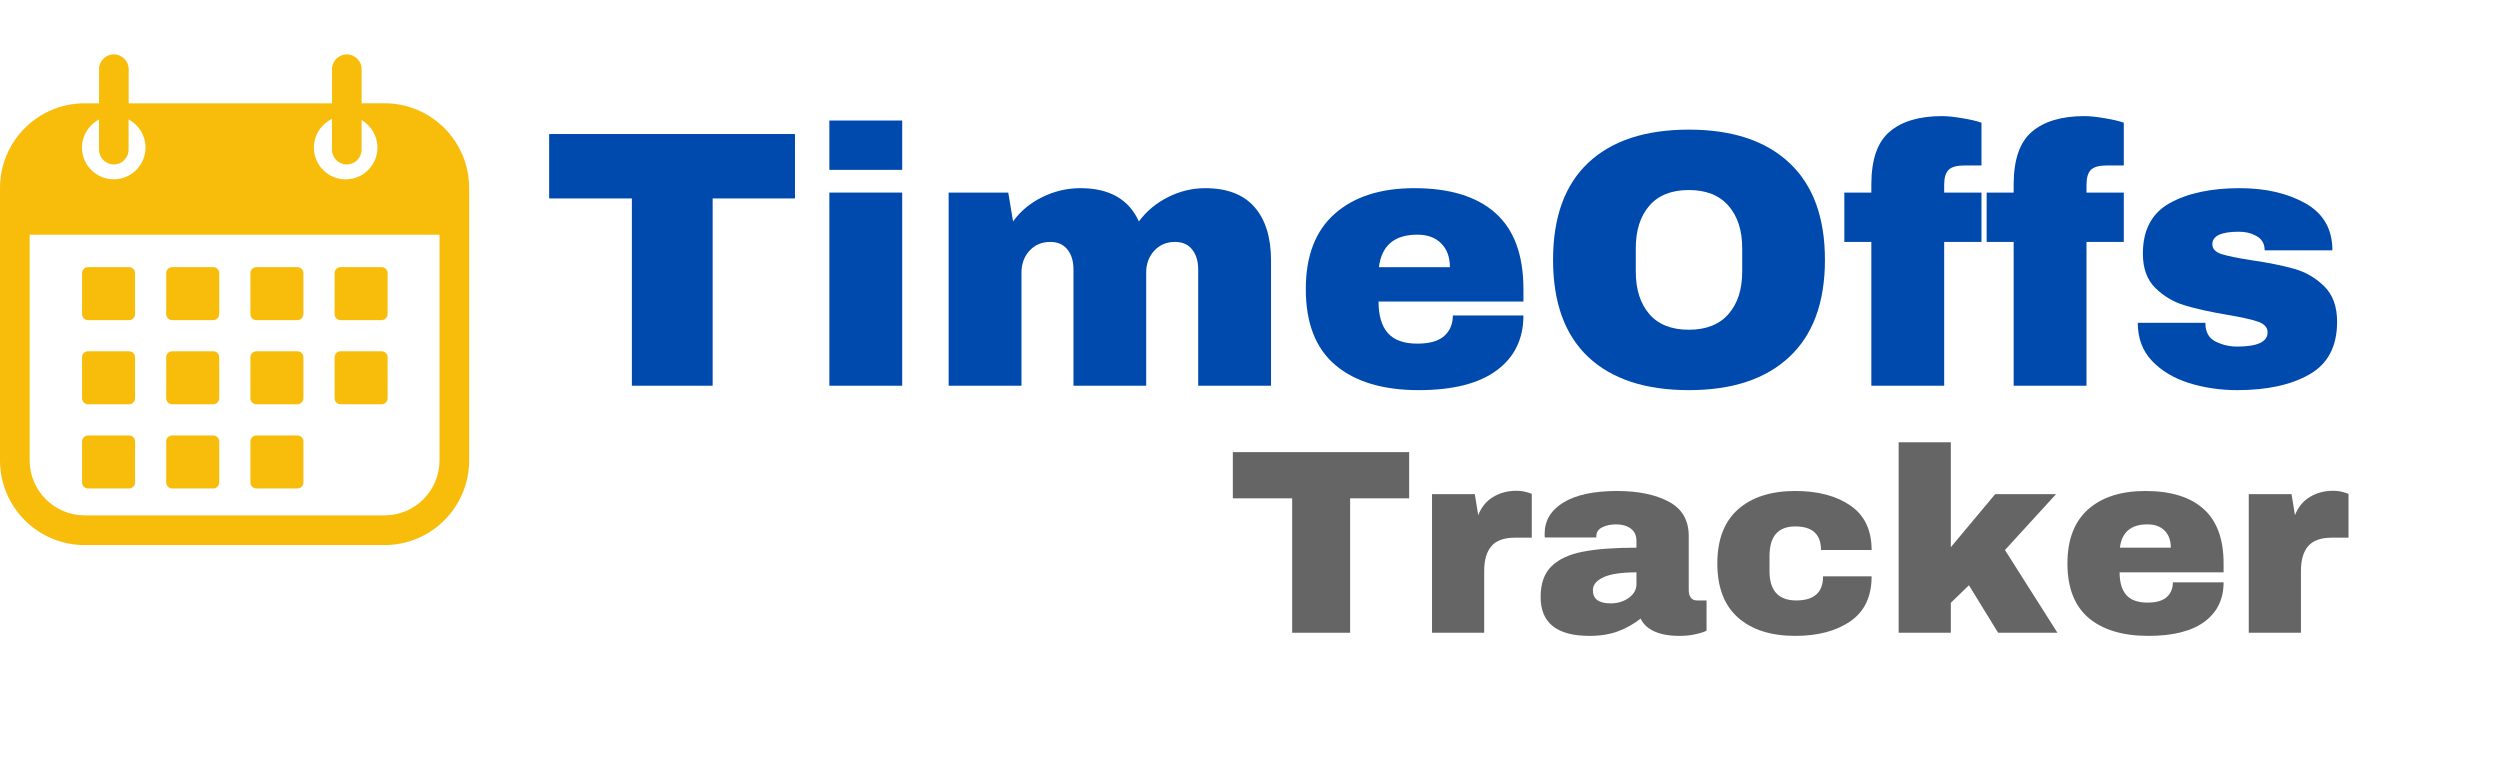 <svg version="1.0" preserveAspectRatio="xMidYMid meet" viewBox="0 126.75 399 123" zoomAndPan="magnify" xmlns:xlink="http://www.w3.org/1999/xlink" xmlns="http://www.w3.org/2000/svg" style="max-height: 500px" width="399" height="123"><defs><g/><clipPath id="db2de5d1b1"><path clip-rule="nonzero" d="M 0 135.383 L 75 135.383 L 75 214 L 0 214 Z M 0 135.383"/></clipPath><clipPath id="f7285f3881"><rect height="65" y="0" width="289" x="0"/></clipPath><clipPath id="8401961a36"><rect height="46" y="0" width="180" x="0"/></clipPath></defs><g clip-path="url(#db2de5d1b1)"><path fill-rule="nonzero" fill-opacity="1" d="M 61.355 143.227 L 57.715 143.227 L 57.715 137.793 C 57.715 136.484 56.652 135.43 55.355 135.43 C 54.047 135.43 52.992 136.492 52.992 137.793 L 52.992 143.238 L 20.535 143.238 L 20.535 137.793 C 20.535 136.484 19.469 135.43 18.172 135.43 C 16.863 135.43 15.809 136.492 15.809 137.793 L 15.809 143.238 L 13.516 143.238 C 6.051 143.238 0 149.289 0 156.754 L 0 200.23 C 0 207.695 6.051 213.746 13.516 213.746 L 61.355 213.746 C 68.824 213.746 74.875 207.695 74.875 200.23 L 74.875 156.754 C 74.883 149.289 68.824 143.227 61.355 143.227 Z M 52.984 145.727 L 52.984 150.633 C 52.984 151.941 54.047 152.996 55.344 152.996 C 56.652 152.996 57.707 151.934 57.707 150.633 L 57.707 145.91 C 59.219 146.789 60.242 148.43 60.242 150.301 C 60.242 153.102 57.969 155.379 55.168 155.379 C 52.367 155.379 50.094 153.102 50.094 150.301 C 50.113 148.281 51.285 146.547 52.984 145.727 Z M 15.801 145.812 L 15.801 150.633 C 15.801 151.941 16.863 152.996 18.16 152.996 C 19.469 152.996 20.523 151.934 20.523 150.633 L 20.523 145.812 C 22.133 146.664 23.227 148.352 23.227 150.293 C 23.227 153.094 20.953 155.367 18.152 155.367 C 15.352 155.367 13.078 153.094 13.078 150.293 C 13.098 148.352 14.199 146.664 15.801 145.812 Z M 70.148 200.223 C 70.148 205.07 66.207 209.004 61.367 209.004 L 13.516 209.004 C 8.668 209.004 4.734 205.062 4.734 200.223 L 4.734 164.211 L 70.148 164.211 Z M 70.148 200.223" fill="#f7bd0a"/></g><path fill-rule="nonzero" fill-opacity="1" d="M 20.602 177.844 L 14.055 177.844 C 13.527 177.844 13.098 177.414 13.098 176.887 L 13.098 170.34 C 13.098 169.812 13.527 169.383 14.055 169.383 L 20.602 169.383 C 21.129 169.383 21.559 169.812 21.559 170.34 L 21.559 176.887 C 21.547 177.414 21.129 177.844 20.602 177.844 Z M 20.602 177.844" fill="#f7bd0a"/><path fill-rule="nonzero" fill-opacity="1" d="M 20.602 191.273 L 14.055 191.273 C 13.527 191.273 13.098 190.844 13.098 190.316 L 13.098 183.766 C 13.098 183.238 13.527 182.812 14.055 182.812 L 20.602 182.812 C 21.129 182.812 21.559 183.238 21.559 183.766 L 21.559 190.316 C 21.547 190.852 21.129 191.273 20.602 191.273 Z M 20.602 191.273" fill="#f7bd0a"/><path fill-rule="nonzero" fill-opacity="1" d="M 20.602 204.711 L 14.055 204.711 C 13.527 204.711 13.098 204.281 13.098 203.754 L 13.098 197.207 C 13.098 196.68 13.527 196.25 14.055 196.25 L 20.602 196.25 C 21.129 196.25 21.559 196.68 21.559 197.207 L 21.559 203.766 C 21.547 204.281 21.129 204.711 20.602 204.711 Z M 20.602 204.711" fill="#f7bd0a"/><path fill-rule="nonzero" fill-opacity="1" d="M 34.031 177.844 L 27.48 177.844 C 26.957 177.844 26.527 177.414 26.527 176.887 L 26.527 170.34 C 26.527 169.812 26.957 169.383 27.48 169.383 L 34.031 169.383 C 34.559 169.383 34.988 169.812 34.988 170.34 L 34.988 176.887 C 34.988 177.414 34.559 177.844 34.031 177.844 Z M 34.031 177.844" fill="#f7bd0a"/><path fill-rule="nonzero" fill-opacity="1" d="M 34.031 191.273 L 27.48 191.273 C 26.957 191.273 26.527 190.844 26.527 190.316 L 26.527 183.766 C 26.527 183.238 26.957 182.812 27.48 182.812 L 34.031 182.812 C 34.559 182.812 34.988 183.238 34.988 183.766 L 34.988 190.316 C 34.988 190.852 34.559 191.273 34.031 191.273 Z M 34.031 191.273" fill="#f7bd0a"/><path fill-rule="nonzero" fill-opacity="1" d="M 34.031 204.711 L 27.48 204.711 C 26.957 204.711 26.527 204.281 26.527 203.754 L 26.527 197.207 C 26.527 196.68 26.957 196.25 27.48 196.25 L 34.031 196.25 C 34.559 196.25 34.988 196.68 34.988 197.207 L 34.988 203.766 C 34.988 204.281 34.559 204.711 34.031 204.711 Z M 34.031 204.711" fill="#f7bd0a"/><path fill-rule="nonzero" fill-opacity="1" d="M 47.469 177.844 L 40.922 177.844 C 40.395 177.844 39.965 177.414 39.965 176.887 L 39.965 170.34 C 39.965 169.812 40.395 169.383 40.922 169.383 L 47.469 169.383 C 47.996 169.383 48.426 169.812 48.426 170.34 L 48.426 176.887 C 48.414 177.414 47.996 177.844 47.469 177.844 Z M 47.469 177.844" fill="#f7bd0a"/><path fill-rule="nonzero" fill-opacity="1" d="M 47.469 191.273 L 40.922 191.273 C 40.395 191.273 39.965 190.844 39.965 190.316 L 39.965 183.766 C 39.965 183.238 40.395 182.812 40.922 182.812 L 47.469 182.812 C 47.996 182.812 48.426 183.238 48.426 183.766 L 48.426 190.316 C 48.414 190.852 47.996 191.273 47.469 191.273 Z M 47.469 191.273" fill="#f7bd0a"/><path fill-rule="nonzero" fill-opacity="1" d="M 47.469 204.711 L 40.922 204.711 C 40.395 204.711 39.965 204.281 39.965 203.754 L 39.965 197.207 C 39.965 196.68 40.395 196.25 40.922 196.25 L 47.469 196.25 C 47.996 196.25 48.426 196.68 48.426 197.207 L 48.426 203.766 C 48.414 204.281 47.996 204.711 47.469 204.711 Z M 47.469 204.711" fill="#f7bd0a"/><path fill-rule="nonzero" fill-opacity="1" d="M 60.906 177.844 L 54.359 177.844 C 53.832 177.844 53.402 177.414 53.402 176.887 L 53.402 170.34 C 53.402 169.812 53.832 169.383 54.359 169.383 L 60.906 169.383 C 61.434 169.383 61.863 169.812 61.863 170.34 L 61.863 176.887 C 61.855 177.414 61.426 177.844 60.906 177.844 Z M 60.906 177.844" fill="#f7bd0a"/><path fill-rule="nonzero" fill-opacity="1" d="M 60.906 191.273 L 54.359 191.273 C 53.832 191.273 53.402 190.844 53.402 190.316 L 53.402 183.766 C 53.402 183.238 53.832 182.812 54.359 182.812 L 60.906 182.812 C 61.434 182.812 61.863 183.238 61.863 183.766 L 61.863 190.316 C 61.855 190.852 61.426 191.273 60.906 191.273 Z M 60.906 191.273" fill="#f7bd0a"/><g transform="matrix(1, 0, 0, 1, 86, 137)"><g clip-path="url(#f7285f3881)"><g fill-opacity="1" fill="#004aad"><g transform="translate(0.3, 51.313)"><g><path d="M 27.438 -29.891 L 27.438 0 L 14.547 0 L 14.547 -29.891 L 1.344 -29.891 L 1.344 -40.172 L 40.578 -40.172 L 40.578 -29.891 Z M 27.438 -29.891"/></g></g></g><g fill-opacity="1" fill="#004aad"><g transform="translate(42.46, 51.313)"><g><path d="M 3.906 -34.453 L 3.906 -42.328 L 15.531 -42.328 L 15.531 -34.453 Z M 3.906 0 L 3.906 -30.828 L 15.531 -30.828 L 15.531 0 Z M 3.906 0"/></g></g></g><g fill-opacity="1" fill="#004aad"><g transform="translate(61.904, 51.313)"><g><path d="M 44.438 -31.531 C 47.938 -31.531 50.562 -30.523 52.312 -28.516 C 54.07 -26.516 54.953 -23.664 54.953 -19.969 L 54.953 0 L 43.328 0 L 43.328 -18.562 C 43.328 -19.883 43.004 -20.945 42.359 -21.75 C 41.723 -22.551 40.816 -22.953 39.641 -22.953 C 38.285 -22.953 37.176 -22.484 36.312 -21.547 C 35.457 -20.609 35.031 -19.457 35.031 -18.094 L 35.031 0 L 23.422 0 L 23.422 -18.562 C 23.422 -19.883 23.098 -20.945 22.453 -21.75 C 21.805 -22.551 20.898 -22.953 19.734 -22.953 C 18.367 -22.953 17.258 -22.484 16.406 -21.547 C 15.551 -20.609 15.125 -19.457 15.125 -18.094 L 15.125 0 L 3.5 0 L 3.5 -30.828 L 13.016 -30.828 L 13.781 -26.219 C 14.945 -27.852 16.492 -29.145 18.422 -30.094 C 20.348 -31.051 22.383 -31.531 24.531 -31.531 C 29.156 -31.531 32.266 -29.758 33.859 -26.219 C 35.066 -27.852 36.613 -29.145 38.5 -30.094 C 40.395 -31.051 42.375 -31.531 44.438 -31.531 Z M 44.438 -31.531"/></g></g></g><g fill-opacity="1" fill="#004aad"><g transform="translate(120.296, 51.313)"><g><path d="M 19.438 -31.531 C 25.082 -31.531 29.395 -30.207 32.375 -27.562 C 35.352 -24.914 36.844 -20.867 36.844 -15.422 L 36.844 -13.438 L 13.719 -13.438 C 13.719 -11.219 14.211 -9.539 15.203 -8.406 C 16.203 -7.281 17.77 -6.719 19.906 -6.719 C 21.852 -6.719 23.285 -7.125 24.203 -7.938 C 25.117 -8.758 25.578 -9.852 25.578 -11.219 L 36.844 -11.219 C 36.844 -7.477 35.422 -4.555 32.578 -2.453 C 29.734 -0.348 25.586 0.703 20.141 0.703 C 14.422 0.703 9.984 -0.629 6.828 -3.297 C 3.68 -5.961 2.109 -10.004 2.109 -15.422 C 2.109 -20.711 3.645 -24.719 6.719 -27.438 C 9.789 -30.164 14.031 -31.531 19.438 -31.531 Z M 19.906 -24.109 C 16.25 -24.109 14.207 -22.379 13.781 -18.922 L 25.109 -18.922 C 25.109 -20.516 24.648 -21.773 23.734 -22.703 C 22.816 -23.641 21.539 -24.109 19.906 -24.109 Z M 19.906 -24.109"/></g></g></g><g fill-opacity="1" fill="#004aad"><g transform="translate(159.244, 51.313)"><g><path d="M 24.297 -40.875 C 31.223 -40.875 36.57 -39.102 40.344 -35.562 C 44.125 -32.02 46.016 -26.863 46.016 -20.094 C 46.016 -13.312 44.125 -8.148 40.344 -4.609 C 36.57 -1.066 31.223 0.703 24.297 0.703 C 17.359 0.703 12.008 -1.055 8.25 -4.578 C 4.5 -8.109 2.625 -13.281 2.625 -20.094 C 2.625 -26.906 4.5 -32.07 8.25 -35.594 C 12.008 -39.113 17.359 -40.875 24.297 -40.875 Z M 24.297 -31.234 C 21.523 -31.234 19.422 -30.395 17.984 -28.719 C 16.547 -27.051 15.828 -24.797 15.828 -21.953 L 15.828 -18.219 C 15.828 -15.375 16.547 -13.113 17.984 -11.438 C 19.422 -9.77 21.523 -8.938 24.297 -8.938 C 27.055 -8.938 29.164 -9.77 30.625 -11.438 C 32.082 -13.113 32.812 -15.375 32.812 -18.219 L 32.812 -21.953 C 32.812 -24.797 32.082 -27.051 30.625 -28.719 C 29.164 -30.395 27.055 -31.234 24.297 -31.234 Z M 24.297 -31.234"/></g></g></g><g fill-opacity="1" fill="#004aad"><g transform="translate(207.885, 51.313)"><g><path d="M 16.062 -43.031 C 16.914 -43.031 17.984 -42.922 19.266 -42.703 C 20.555 -42.492 21.586 -42.254 22.359 -41.984 L 22.359 -35.156 L 19.672 -35.156 C 18.43 -35.156 17.578 -34.922 17.109 -34.453 C 16.641 -33.984 16.406 -33.188 16.406 -32.062 L 16.406 -30.828 L 22.359 -30.828 L 22.359 -22.953 L 16.406 -22.953 L 16.406 0 L 4.781 0 L 4.781 -22.953 L 0.469 -22.953 L 0.469 -30.828 L 4.781 -30.828 L 4.781 -32.109 C 4.781 -36.086 5.754 -38.898 7.703 -40.547 C 9.648 -42.203 12.438 -43.031 16.062 -43.031 Z M 16.062 -43.031"/></g></g></g><g fill-opacity="1" fill="#004aad"><g transform="translate(230.599, 51.313)"><g><path d="M 16.062 -43.031 C 16.914 -43.031 17.984 -42.922 19.266 -42.703 C 20.555 -42.492 21.586 -42.254 22.359 -41.984 L 22.359 -35.156 L 19.672 -35.156 C 18.43 -35.156 17.578 -34.922 17.109 -34.453 C 16.641 -33.984 16.406 -33.188 16.406 -32.062 L 16.406 -30.828 L 22.359 -30.828 L 22.359 -22.953 L 16.406 -22.953 L 16.406 0 L 4.781 0 L 4.781 -22.953 L 0.469 -22.953 L 0.469 -30.828 L 4.781 -30.828 L 4.781 -32.109 C 4.781 -36.086 5.754 -38.898 7.703 -40.547 C 9.648 -42.203 12.438 -43.031 16.062 -43.031 Z M 16.062 -43.031"/></g></g></g><g fill-opacity="1" fill="#004aad"><g transform="translate(253.314, 51.313)"><g><path d="M 18.156 -31.531 C 22.281 -31.531 25.773 -30.723 28.641 -29.109 C 31.504 -27.492 32.938 -24.992 32.938 -21.609 L 22.125 -21.609 C 22.125 -22.734 21.617 -23.531 20.609 -24 C 19.91 -24.383 19.035 -24.578 17.984 -24.578 C 15.18 -24.578 13.781 -23.914 13.781 -22.594 C 13.781 -21.852 14.266 -21.328 15.234 -21.016 C 16.211 -20.703 17.812 -20.375 20.031 -20.031 C 22.75 -19.633 25.023 -19.176 26.859 -18.656 C 28.691 -18.133 30.285 -17.203 31.641 -15.859 C 33.004 -14.516 33.688 -12.633 33.688 -10.219 C 33.688 -6.289 32.219 -3.488 29.281 -1.812 C 26.344 -0.133 22.5 0.703 17.75 0.703 C 15.02 0.703 12.445 0.32 10.031 -0.438 C 7.625 -1.195 5.66 -2.375 4.141 -3.969 C 2.629 -5.562 1.875 -7.586 1.875 -10.047 L 12.672 -10.047 L 12.672 -9.812 C 12.711 -8.488 13.266 -7.562 14.328 -7.031 C 15.398 -6.508 16.539 -6.25 17.75 -6.25 C 20.977 -6.25 22.594 -7.008 22.594 -8.531 C 22.594 -9.301 22.086 -9.863 21.078 -10.219 C 20.066 -10.57 18.41 -10.941 16.109 -11.328 C 13.348 -11.797 11.082 -12.301 9.312 -12.844 C 7.539 -13.383 5.992 -14.305 4.672 -15.609 C 3.348 -16.922 2.688 -18.742 2.688 -21.078 C 2.688 -24.859 4.113 -27.547 6.969 -29.141 C 9.832 -30.734 13.562 -31.531 18.156 -31.531 Z M 18.156 -31.531"/></g></g></g></g></g><g transform="matrix(1, 0, 0, 1, 195, 192)"><g clip-path="url(#8401961a36)"><g fill-opacity="1" fill="#656565"><g transform="translate(0.792, 35.737)"><g><path d="M 19.688 -21.453 L 19.688 0 L 10.438 0 L 10.438 -21.453 L 0.969 -21.453 L 0.969 -28.828 L 29.109 -28.828 L 29.109 -21.453 Z M 19.688 -21.453"/></g></g></g><g fill-opacity="1" fill="#656565"><g transform="translate(31.034, 35.737)"><g><path d="M 15.953 -22.656 C 16.598 -22.656 17.172 -22.578 17.672 -22.422 C 18.18 -22.273 18.438 -22.188 18.438 -22.156 L 18.438 -15.172 L 15.75 -15.172 C 14.02 -15.172 12.77 -14.723 12 -13.828 C 11.227 -12.93 10.844 -11.602 10.844 -9.844 L 10.844 0 L 2.516 0 L 2.516 -22.125 L 9.344 -22.125 L 9.891 -18.766 C 10.391 -20.047 11.18 -21.016 12.266 -21.672 C 13.359 -22.328 14.586 -22.656 15.953 -22.656 Z M 15.953 -22.656"/></g></g></g><g fill-opacity="1" fill="#656565"><g transform="translate(49.632, 35.737)"><g><path d="M 13.453 -22.625 C 16.828 -22.625 19.578 -22.055 21.703 -20.922 C 23.828 -19.797 24.891 -17.961 24.891 -15.422 L 24.891 -6.781 C 24.891 -6.312 25 -5.922 25.219 -5.609 C 25.438 -5.305 25.77 -5.156 26.219 -5.156 L 27.734 -5.156 L 27.734 -0.328 C 27.648 -0.273 27.43 -0.188 27.078 -0.062 C 26.734 0.062 26.238 0.188 25.594 0.312 C 24.945 0.438 24.207 0.5 23.375 0.5 C 21.75 0.5 20.41 0.254 19.359 -0.234 C 18.316 -0.723 17.602 -1.398 17.219 -2.266 C 16.156 -1.422 14.969 -0.75 13.656 -0.25 C 12.344 0.25 10.805 0.5 9.047 0.5 C 3.848 0.5 1.25 -1.566 1.25 -5.703 C 1.25 -7.848 1.828 -9.484 2.984 -10.609 C 4.148 -11.742 5.82 -12.52 8 -12.938 C 10.176 -13.363 13.023 -13.578 16.547 -13.578 L 16.547 -14.656 C 16.547 -15.52 16.242 -16.176 15.641 -16.625 C 15.047 -17.07 14.273 -17.297 13.328 -17.297 C 12.453 -17.297 11.703 -17.141 11.078 -16.828 C 10.453 -16.523 10.141 -16.039 10.141 -15.375 L 10.141 -15.203 L 1.922 -15.203 C 1.898 -15.348 1.891 -15.547 1.891 -15.797 C 1.891 -17.891 2.883 -19.551 4.875 -20.781 C 6.875 -22.008 9.734 -22.625 13.453 -22.625 Z M 16.547 -9.641 C 14.172 -9.641 12.414 -9.379 11.281 -8.859 C 10.156 -8.336 9.594 -7.645 9.594 -6.781 C 9.594 -5.383 10.539 -4.688 12.438 -4.688 C 13.531 -4.688 14.488 -4.977 15.312 -5.562 C 16.133 -6.156 16.547 -6.883 16.547 -7.75 Z M 16.547 -9.641"/></g></g></g><g fill-opacity="1" fill="#656565"><g transform="translate(77.57, 35.737)"><g><path d="M 13.953 -22.625 C 17.578 -22.625 20.516 -21.848 22.766 -20.297 C 25.016 -18.742 26.141 -16.379 26.141 -13.203 L 18.062 -13.203 C 18.062 -15.711 16.691 -16.969 13.953 -16.969 C 11.211 -16.969 9.844 -15.391 9.844 -12.234 L 9.844 -9.844 C 9.844 -6.719 11.266 -5.156 14.109 -5.156 C 16.961 -5.156 18.391 -6.438 18.391 -9 L 26.141 -9 C 26.141 -5.789 25.016 -3.406 22.766 -1.844 C 20.516 -0.281 17.578 0.5 13.953 0.5 C 10.066 0.5 7.02 -0.473 4.812 -2.422 C 2.613 -4.379 1.516 -7.258 1.516 -11.062 C 1.516 -14.852 2.613 -17.727 4.812 -19.688 C 7.02 -21.645 10.066 -22.625 13.953 -22.625 Z M 13.953 -22.625"/></g></g></g><g fill-opacity="1" fill="#656565"><g transform="translate(105.508, 35.737)"><g><path d="M 17.922 -22.125 L 27.641 -22.125 L 19.484 -13.203 L 27.859 0 L 18.391 0 L 13.734 -7.578 L 10.844 -4.781 L 10.844 0 L 2.516 0 L 2.516 -30.406 L 10.844 -30.406 L 10.844 -13.656 Z M 17.922 -22.125"/></g></g></g><g fill-opacity="1" fill="#656565"><g transform="translate(133.447, 35.737)"><g><path d="M 13.953 -22.625 C 18.004 -22.625 21.098 -21.672 23.234 -19.766 C 25.367 -17.867 26.438 -14.969 26.438 -11.062 L 26.438 -9.641 L 9.844 -9.641 C 9.844 -8.047 10.195 -6.844 10.906 -6.031 C 11.625 -5.219 12.75 -4.812 14.281 -4.812 C 15.676 -4.812 16.703 -5.102 17.359 -5.688 C 18.016 -6.281 18.344 -7.066 18.344 -8.047 L 26.438 -8.047 C 26.438 -5.359 25.414 -3.258 23.375 -1.75 C 21.332 -0.25 18.359 0.5 14.453 0.5 C 10.348 0.5 7.164 -0.453 4.906 -2.359 C 2.645 -4.273 1.516 -7.176 1.516 -11.062 C 1.516 -14.852 2.613 -17.727 4.812 -19.688 C 7.02 -21.645 10.066 -22.625 13.953 -22.625 Z M 14.281 -17.297 C 11.656 -17.297 10.191 -16.055 9.891 -13.578 L 18.016 -13.578 C 18.016 -14.723 17.688 -15.629 17.031 -16.297 C 16.375 -16.961 15.457 -17.297 14.281 -17.297 Z M 14.281 -17.297"/></g></g></g><g fill-opacity="1" fill="#656565"><g transform="translate(161.385, 35.737)"><g><path d="M 15.953 -22.656 C 16.598 -22.656 17.172 -22.578 17.672 -22.422 C 18.18 -22.273 18.438 -22.188 18.438 -22.156 L 18.438 -15.172 L 15.75 -15.172 C 14.02 -15.172 12.77 -14.723 12 -13.828 C 11.227 -12.93 10.844 -11.602 10.844 -9.844 L 10.844 0 L 2.516 0 L 2.516 -22.125 L 9.344 -22.125 L 9.891 -18.766 C 10.391 -20.047 11.18 -21.016 12.266 -21.672 C 13.359 -22.328 14.586 -22.656 15.953 -22.656 Z M 15.953 -22.656"/></g></g></g></g></g></svg>